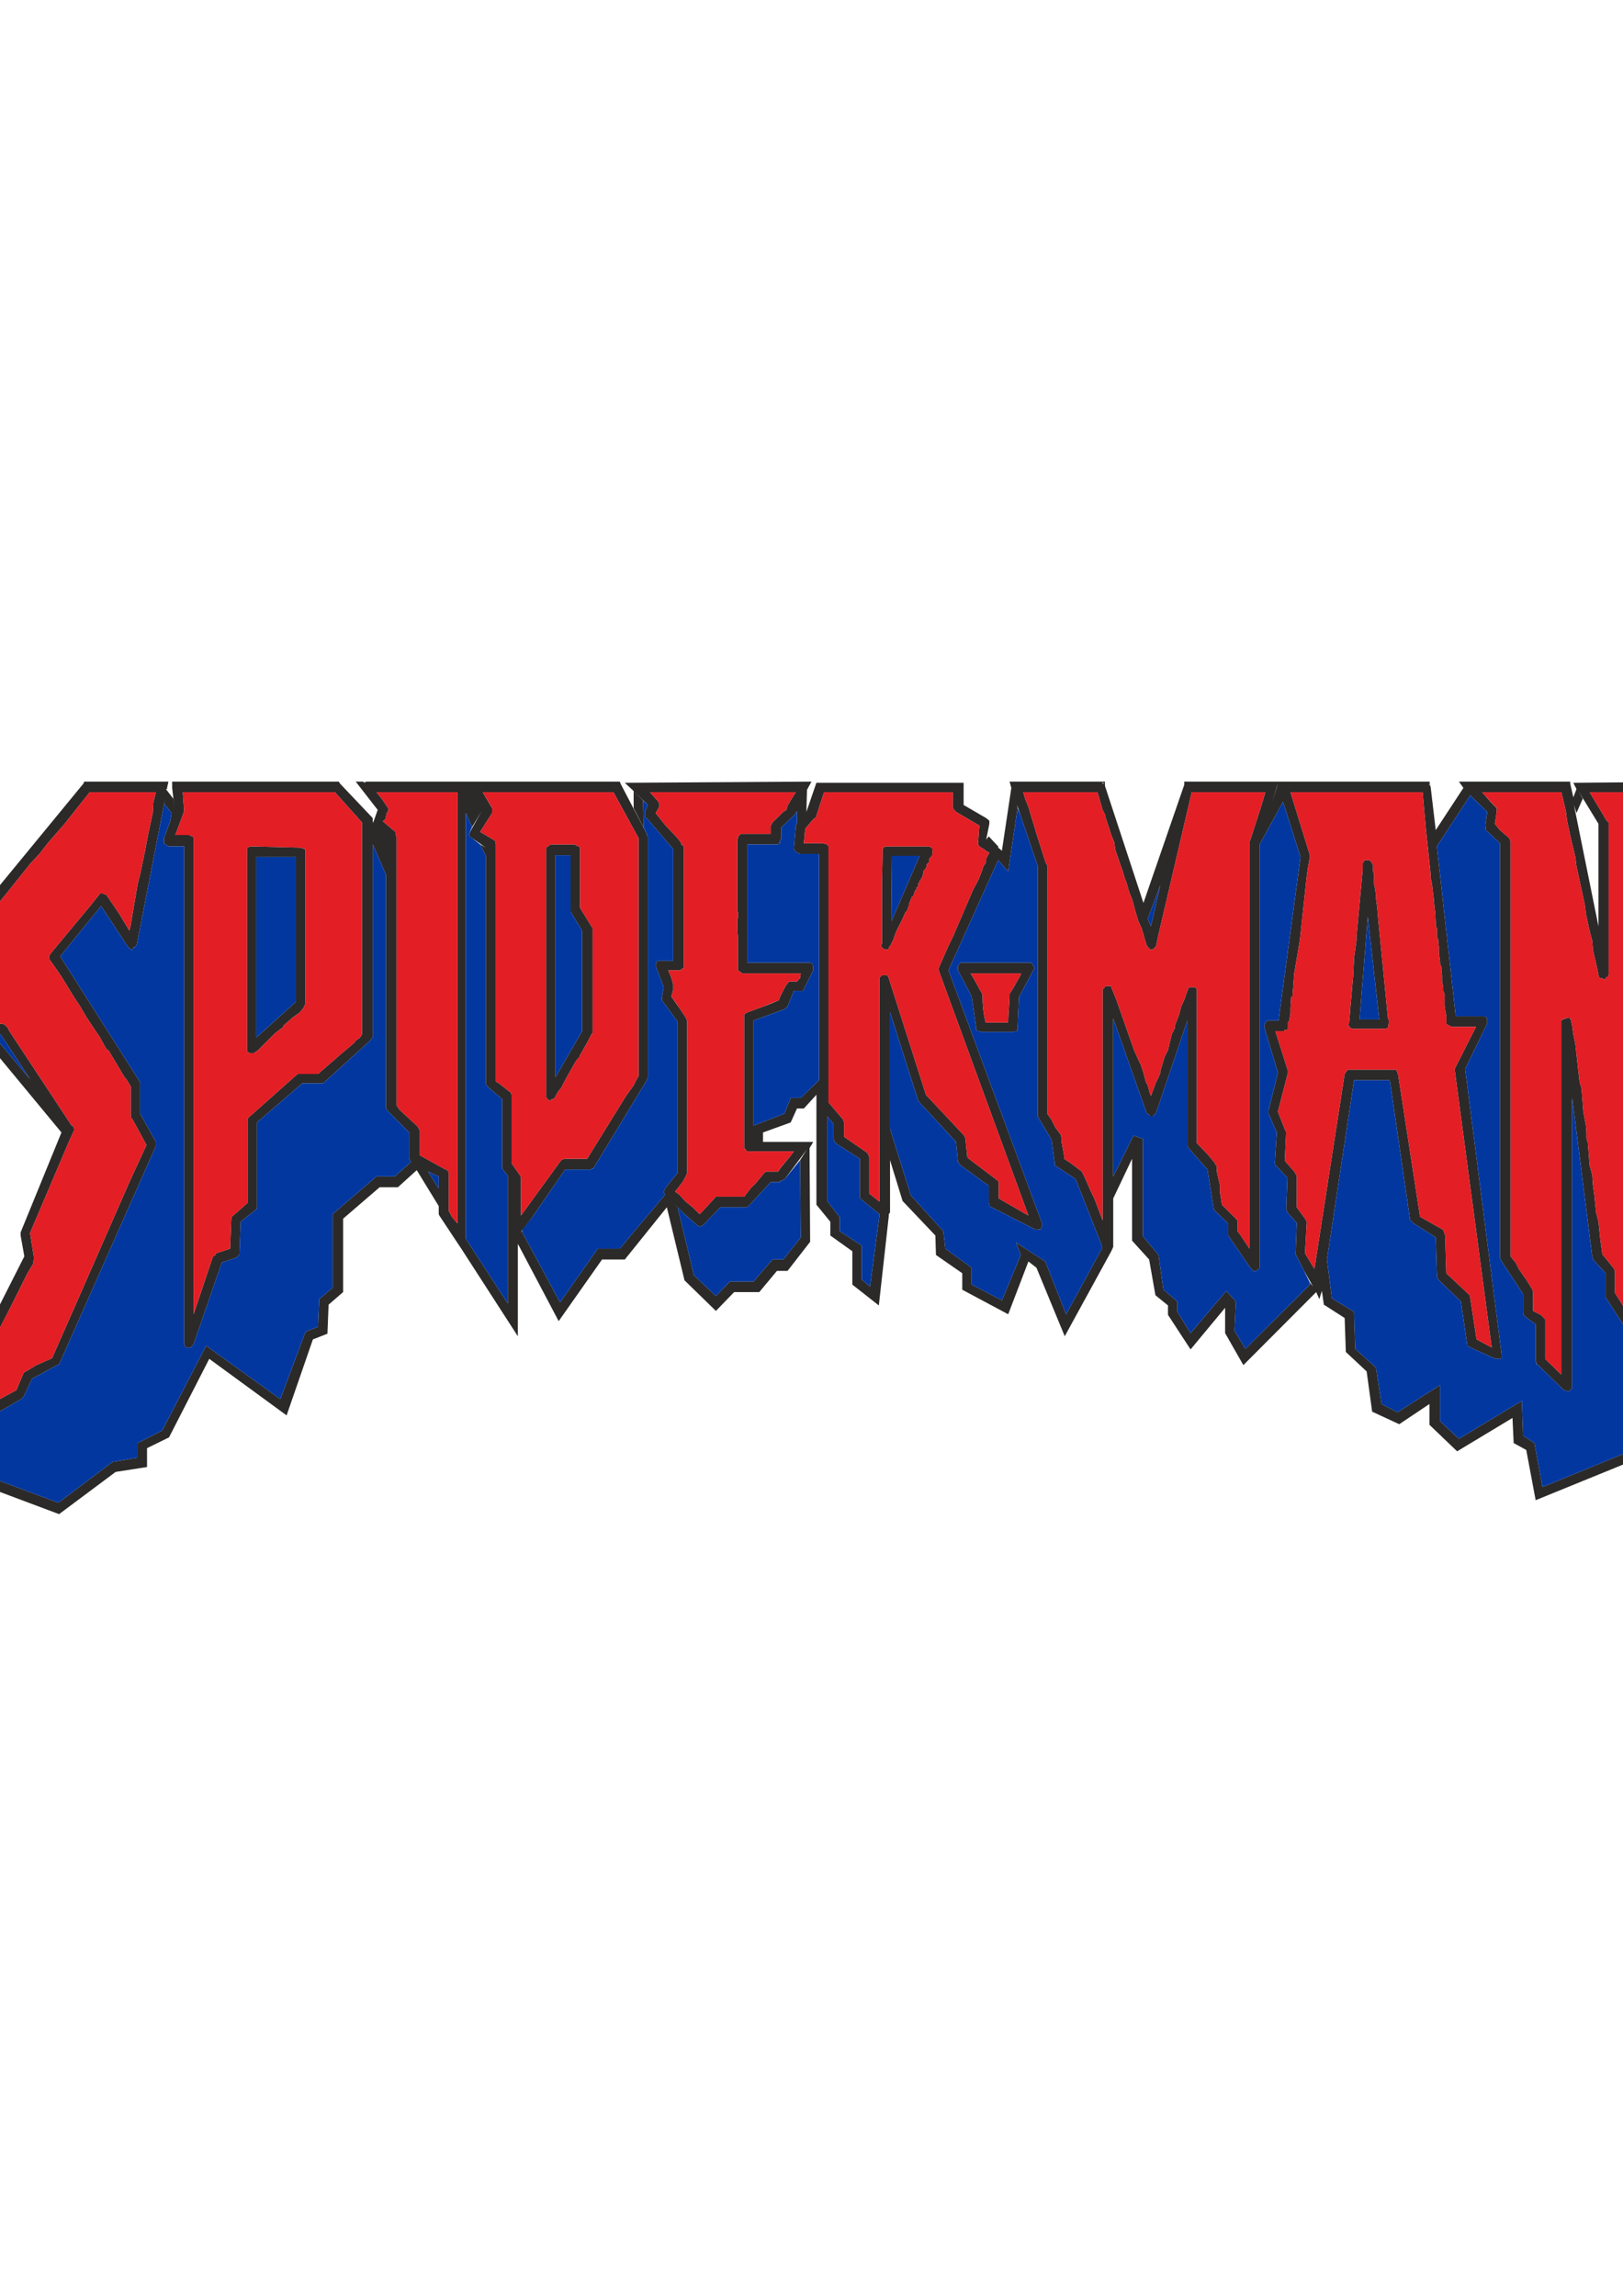 <?xml version="1.0" encoding="UTF-8"?>
<!DOCTYPE svg PUBLIC "-//W3C//DTD SVG 1.1//EN" "http://www.w3.org/Graphics/SVG/1.1/DTD/svg11.dtd">
<!-- Creator: CorelDRAW X8 -->
<svg xmlns="http://www.w3.org/2000/svg" xml:space="preserve" width="8.268in" height="11.693in" version="1.1" style="shape-rendering:geometricPrecision; text-rendering:geometricPrecision; image-rendering:optimizeQuality; fill-rule:evenodd; clip-rule:evenodd"
viewBox="0 0 8268 11693"
 xmlns:xlink="http://www.w3.org/1999/xlink">
 <defs>
  <style type="text/css">
   <![CDATA[
    .fil0 {fill:#2B2A29}
    .fil2 {fill:#E31E24}
    .fil1 {fill:#0237A0}
   ]]>
  </style>
 </defs>
 <g id="Layer_x0020_1">
  <g id="_2539046635536">
   <path class="fil0" d="M4031 4071l23 -36 -743 0 32 36 6 6 10 16 0 16 -19 32 51 64 61 64 19 26 0 6 13 10 0 621 -13 3 0 7 -67 0 16 38 9 32 0 32 -9 32 25 36 16 22 32 48 7 16 0 778 -7 16 -16 29 -25 32 -13 16 22 16 32 35 39 32 32 32 16 -16 67 -73 144 0 32 -42 29 -29 42 -51 9 -6 61 0 10 -16 54 -65 16 -22 -240 0 -6 -10 -7 -6 0 -682 16 -10 80 -29 39 -15 41 -17 7 -19 16 -32 16 -29 6 -3 0 -6 10 -7 38 0 16 -19 3 -22 -297 0 -10 -7 -13 -9 0 -167 -3 -35 0 -64 3 0 0 -32 -3 0 0 -368 3 -7 0 -6 13 -16 154 0 0 -42 6 -9 3 -7 55 -54 16 -10 6 -22 19 -32zm-560 864l0 0zm-753 1256l161 -234 134 0 0 -6 10 0 272 -449 6 -16 0 -1223 -6 -10 0 -6 -131 -250 -7 -16 -807 0 13 6 -13 -6 -483 0 -16 6 3 -6 -42 0 112 144 -25 71 3 -13 -3 6 0 -22 -167 -176 -6 -10 -849 0 0 32 13 112 -7 -57 -38 -49 6 0 0 -6 7 -32 -429 0 -4 10 -637 775 0 6 -3 3 0 192 3 7 112 144 0 32 -19 96 432 522 -208 509 0 16 19 106 -563 1111 73 -45 0 -3 667 250 288 -215 160 -25 0 -96 112 -55 205 -400 394 288 134 -387 74 -29 6 -148 74 -64 0 -374 186 -160 93 0 96 -87 112 183 0 41 3 7 80 121 32 48 288 446 0 -471 208 394 221 -314 116 0 214 -266 90 372 160 156 93 -96 128 0 90 -108 54 0 115 -148 -3 -477 19 -32 -35 0 10 13 -10 -13 -221 0 0 -48 141 -51 32 -71 35 0 64 -70 0 560 71 87 0 70 112 80 0 170 135 106 51 -458 0 -7 6 -9 0 -266 64 208 167 176 3 99 134 93 0 84 234 125 103 -269 41 32 144 349 237 -433 10 -22 0 -247 96 -202 0 417 87 96 32 182 64 52 0 48 115 176 176 -212 0 129 93 163 371 -372 16 36 13 -42 10 70 106 68 6 173 106 99 28 205 138 64 154 -103 0 106 141 135 282 -170 6 128 64 35 48 256 650 -265 7 0 3 -7 6 -9 0 -3065 87 -58 3 0 0 -6 6 0 -6 6 6 -6 0 -96 122 -154 -692 6 16 32 -16 42 -16 -70 0 12 0 -22 -567 0 23 32 -141 215 -26 -221 -6 -10 -3 -6 3 0 6 12 -6 -22 -1249 0 0 16 -208 602 -196 -596 0 -22 -16 0 4 6 12 4 -12 0 -4 -10 -470 0 9 32 -48 320 -19 -16 0 -6 -48 -51 -13 16 16 -80 0 -16 -9 -13 9 13 -16 -13 -115 -67 0 -113 -750 0 -51 148 3 -112 23 -42 -951 6 45 42 0 87 51 99 -3 -138 -55 -54 80 77 -16 35 0 29 7 0 137 160 0 570 -80 0 -6 9 -3 16 41 109 -9 51 0 16 80 109 0 769 -64 80 -7 19 7 13 -231 275 -112 0 -192 273 -192 -356 0 -13 -10 16 67 -89zm535 -1864l0 -58 -128 -234 -666 0 48 81 0 25 -61 96 71 42 6 6 3 16 0 1208 16 9 61 48 3 10 0 349 45 64 3 16 0 186 205 -282 16 -7 116 0 198 -320 39 -54 9 -19 16 -29 0 -1153zm-471 0l0 -10 13 -9 10 -7 122 0 12 7 10 3 6 6 0 305 4 9 38 61 16 26 6 9 0 535 -6 6 -16 32 -42 74 0 6 -16 17 -12 19 -36 64 -12 22 -20 39 -16 19 -16 29 -6 9 -10 0 -6 7 -7 0 -9 -7 -7 -9 0 -1262zm471 1153l0 0zm1736 -1169l-6 -10 0 -16 6 -80 -119 -70 -9 -10 -7 -9 0 -81 -656 0 -42 129 -13 9 -41 48 -7 74 97 0 22 6 6 10 0 1303 74 87 6 16 0 73 116 80 6 7 6 16 0 186 52 41 0 -1140 13 -13 25 0 7 7 3 9 189 593 195 208 6 16 10 96 144 109 13 10 3 9 0 80 151 87 -455 -1243 -3 -13 3 -9 45 -103 25 -51 103 -240 26 -48 22 -55 0 -6 10 -19 6 -7 0 -6 3 -10 0 -9 16 -29 -19 -10 -6 -6 -26 -16zm-487 6l7 -6 227 0 6 6 7 0 0 10 3 6 -3 16 0 7 -7 9 -6 7 -3 9 0 10 -13 13 0 9 -3 10 -7 6 -6 10 0 6 -3 10 0 6 -13 23 -3 3 0 6 -7 7 0 16 -9 3 0 13 -7 3 -9 29 -7 3 -16 39 0 6 -9 26 -7 6 -22 48 -26 51 -16 45 -16 32 -6 3 0 7 -3 6 -16 0 -13 -6 -3 -7 -7 -3 7 -13 0 -307 3 -144 0 -32 6 -7zm-442 -185l0 64 -6 9 -10 119 10 16 22 9 96 0 0 1153 -93 90 -51 0 -32 80 -157 61 0 -535 157 -58 16 -13 32 -80 48 0 0 -3 3 -6 48 -96 0 -10 -3 -22 -13 -7 -320 0 0 -602 157 0 3 -6 7 0 0 -19 6 0 0 -61 67 -64 13 -19zm-1729 105l0 -202 -413 0 29 36 32 48 0 13 -7 3 -9 38 -13 10 64 54 0 10 6 13 0 1370 16 23 90 83 13 22 0 128 3 0 70 39 58 32 6 0 7 10 3 6 0 195 16 29 29 35 0 -1995zm-487 106l0 925 -9 16 -23 16 -6 10 -26 22 -38 32 -122 106 -103 0 -9 7 -234 208 -6 3 -7 13 0 426 -73 64 -7 6 -3 16 -6 147 -71 23 -3 9 -13 7 -99 295 0 -2431 -23 -10 -70 0 45 -121 -7 -97 775 0 138 154 0 154zm-288 0l0 769 -7 15 -3 7 -22 26 -10 6 -22 16 -48 42 0 6 -42 32 -86 86 -23 16 -19 0 -13 -6 -3 -6 0 -1025 3 -10 13 -6 10 0 246 6 19 7 7 0 0 19zm-1842 3071l-9 19 592 221 276 -208 128 -22 0 -74 125 -64 224 -432 378 272 128 -343 64 -25 6 -141 68 -58 0 -375 224 -192 93 0 83 -74 -10 -16 0 -134 -105 -106 -13 -16 0 -1191 -67 -154 0 983 -13 16 -240 218 -106 0 -231 199 0 435 -3 7 -80 64 -6 166 -16 16 -74 26 -144 416 -7 7 -6 9 -26 0 -6 -9 -3 -7 0 -2536 -80 0 -23 -16 0 -26 32 -86 7 -42 -39 -48 0 7 7 -32 -13 64 -131 675 -7 13 0 3 -9 0 -7 13 -9 0 -16 -16 -135 -205 -208 256 407 641 0 160 80 144 0 22 -493 1112 -10 3 -128 70 -42 90 -13 13 -211 122 -45 80 -9 9 -106 71 -45 22 22 -16zm3116 -3058l0 1130 135 -234 0 -512 -58 -96 0 -288 -77 0zm-425 -87l-10 -6 -6 -10 0 -6 64 -115 -48 80 -32 -71 0 2168 214 330 0 -650 -29 -38 0 -353 -67 -57 -13 -13 -3 -10 0 -1159 -29 -58 29 16 -70 -48zm-225 1698l55 86 0 -61 -55 -25zm1272 182l83 346 112 106 71 -74 121 0 96 -112 55 0 89 -112 -3 -394 35 -55 -115 154 -6 0 -7 7 -9 0 0 6 -48 0 -106 115 -6 7 -10 6 -134 0 -87 90 -16 9 -10 -3 -70 -61 -58 -57 23 22zm794 -423l0 74 6 16 4 6 124 80 0 199 10 10 90 73 0 7 -48 362 -42 -36 0 -173 -112 -73 0 -71 -64 -83 0 -432 32 41zm-3468 -1585l3 -54 13 -52 -337 0 -128 161 -86 99 -42 54 -45 48 -128 160 -32 39 -19 26 -32 38 -86 106 -26 25 0 157 19 26 16 22 39 51 25 32 13 13 3 20 0 102 64 0 13 6 16 16 3 10 321 487 6 0 6 16 0 9 -22 48 -10 23 -192 451 19 119 0 16 -3 22 -29 48 -80 160 -25 49 -87 169 -19 39 -80 160 -29 48 -51 105 -32 55 -23 51 -32 55 90 -55 45 -25 10 -26 25 -55 16 -9 39 -23 64 -41 57 -32 55 -29 38 -90 16 -9 48 -29 80 -35 144 -327 250 -570 87 -189 -71 -131 -6 -7 -3 -9 0 -151 -23 -38 -9 -10 -80 -134 -13 -10 -32 -58 -32 -48 -36 -54 -32 -55 -32 -48 -64 -105 -38 -55 -23 -32 -3 -16 10 -16 202 -243 44 -55 4 -6 16 0 13 6 3 0 38 55 32 48 48 80 7 -29 3 -19 32 -189 13 -51 25 -119 7 -38 9 -48 23 -106zm528 224l0 919 202 -182 0 -737 -202 0zm-1345 903l192 228 -150 -228 -42 0zm8570 -1136l0 19 6 54 -16 10 -38 22 -3 0 -29 16 -10 23 0 2789 -6 -10 -10 -6 -32 -19 -25 -16 0 -29 -7 -51 0 -93 -6 -42 -4 -16 -22 -38 -42 -64 -60 -96 0 -106 -4 -16 -44 -55 -16 -19 -4 -29 -6 -41 -10 -96 -12 -48 -10 -96 -6 -42 -4 -54 -13 -48 -9 -113 -7 -25 0 -29 -3 -35 -6 -32 -7 -39 -9 -118 -10 -32 -6 -51 -16 -145 -10 -48 -6 -44 -7 -32 -3 0 0 -4 -6 -6 -32 10 -7 6 0 1803 -83 -80 0 -202 -22 -22 -39 -20 0 -92 -3 -16 -6 -10 -26 -42 -16 -22 -22 -32 -16 -32 -26 -32 0 -2114 -6 -16 -48 -41 -26 -32 3 -16 7 -48 0 -16 -32 -32 -42 -49 403 0 23 97 6 48 19 89 23 96 6 48 42 193 6 48 10 48 9 41 13 48 4 48 22 96 6 32 4 13 6 3 10 0 12 7 4 -7 0 -3 6 0 0 -6 6 0 4 -10 0 -775 -10 -9 -87 -145 503 0 -38 49 -32 32 0 16zm-388 64l-102 -167 22 39 -32 73 -13 -41 125 618 0 -522zm-1470 169l0 -9 -99 -321 673 0 16 180 25 237 0 19 7 32 9 77 0 9 7 58 3 55 0 16 6 9 0 45 7 16 0 10 3 25 0 29 6 48 0 10 7 16 0 16 3 25 0 29 6 32 0 19 7 16 0 61 3 10 0 10 6 32 0 38 7 6 9 4 10 6 125 0 -109 215 189 1418 -77 -41 -32 -209 -3 -16 -119 -112 -6 -192 -10 -29 -118 -67 -112 -727 -10 -22 -246 0 -10 13 -6 9 -154 993 -48 -80 9 -160 -9 -16 -42 -58 0 -160 -13 -22 -48 -55 7 -147 -7 -13 -35 -90 51 -198 0 -10 -64 -202 45 0 0 -6 16 0 3 -10 0 -28 7 -10 6 -38 0 -26 3 -48 0 -7 7 -3 9 -118 29 -170 35 -327 7 -48 9 -48zm269 32l10 -16 26 0 12 16 4 7 0 32 6 16 0 51 6 29 4 32 0 16 6 42 6 70 48 490 4 6 -4 0 4 4 0 22 -4 22 -16 4 -160 0 -16 -4 -6 -12 -6 -4 6 -6 6 -64 0 -6 16 -180 0 -6 4 -80 12 -87 0 -19 32 -343 0 -32zm-64 747l0 0zm144 -452l0 0zm1381 2466l-10 -71 -74 -38 0 -3 -6 -7 -6 -233 -128 -199 0 -122 -64 -70 -4 -16 -102 -807 0 1479 -7 7 -3 0 0 3 -6 6 -26 -6 -134 -131 -7 0 0 -13 -3 -3 0 -189 -48 -35 -13 -13 -3 -10 0 -96 -109 -166 -9 -17 0 -2113 -71 -67 -3 -23 0 -6 9 -64 -86 -84 -170 260 96 865 151 0 9 12 0 26 -112 231 186 1457 0 16 -9 3 -23 0 -128 -58 -16 -9 0 -7 -32 -218 -115 -112 -7 -16 -6 -198 -115 -74 -16 -16 -103 -711 -182 0 -138 913 25 198 113 68 6 189 106 96 28 185 81 42 217 -138 0 183 96 90 321 -193 6 177 58 38 41 224 561 -230 -10 -161 7 32 -13 -57zm-1377 -1966l-58 -522 -42 522 100 0zm-580 -1157l-375 0 -169 724 -13 61 -16 16 -16 0 -3 -6 -7 -7 -6 -9 -10 -32 -6 -23 -10 -32 -16 -35 -16 -54 -6 -23 -10 -35 -16 -39 -10 -38 -12 -32 -10 -35 -6 -16 -32 -93 -4 -35 -16 -39 -12 -38 -16 -48 -4 -19 -12 -23 -16 -54 -10 -36 -378 0 10 36 16 38 22 74 10 32 6 22 51 160 7 10 0 1265 22 32 19 38 29 39 0 3 3 13 0 19 7 38 6 32 0 16 35 23 55 42 16 32 32 73 16 32 42 112 0 -1178 12 -10 0 -6 32 0 0 6 4 10 22 54 90 256 29 65 3 3 13 38 3 10 13 48 9 16 10 38 6 16 26 -70 13 -26 9 -22 0 -10 23 -74 16 -32 9 -38 10 -42 16 -32 0 -12 22 -58 10 -39 16 -35 13 -38 9 -23 0 -3 32 0 10 10 0 784 61 64 32 39 0 3 9 13 0 26 7 32 9 38 0 35 10 64 77 77 3 10 0 48 16 22 23 35 22 32 0 -2075 3 -6 55 -170 22 -74zm-560 788l0 0zm-23 -105l-16 -39 64 -170 -48 209zm647 -727l-29 93 23 -77 6 -16zm131 2478l-35 -70 -6 -10 6 -160 -48 -54 -6 -16 6 -160 -54 -58 -7 -6 -3 -10 10 -157 -42 -96 0 -16 48 -192 -70 -234 0 -6 6 -16 10 -10 57 0 112 -833 -89 -281 -119 217 0 2156 -3 6 -6 0 -7 10 -19 0 -6 -10 -7 -6 -112 -164 0 -61 -67 -64 -7 -9 -32 -202 -96 -109 -6 -10 0 -640 -160 471 -16 16 -16 0 -3 -7 -13 -9 -170 -481 0 804 103 -208 48 16 0 496 80 96 25 177 71 60 0 52 67 109 182 -215 49 54 -7 148 55 93 329 -327 0 -10 16 20 -48 -84zm-2123 -1633l0 0zm183 -381l0 0zm16 -32l0 0zm-173 -64l-3 333 144 -333 -141 0zm653 -211l-16 -48 3 16 -48 323 -51 -58 -253 561 477 1290 0 7 -6 22 -26 3 -237 -121 0 -7 -3 -9 0 -87 -144 -105 -13 -17 -10 -102 -192 -208 -144 -452 0 593 106 339 166 183 10 89 134 97 0 86 154 80 96 -231 -25 -64 150 97 106 269 182 -334 0 -16 -134 -339 -106 -70 0 -10 -16 -119 -70 -118 0 -1275 -90 -265zm67 794l-73 137 -7 157 0 10 -3 0 0 6 -13 0 -3 4 -166 0 -10 -4 -6 0 -10 -6 0 -10 -23 -160 -70 -134 0 -23 13 -16 362 0 16 29 -7 10zm-259 121c0,50 4,97 16,145l115 0c0,-51 7,-97 7,-148 13,-14 44,-74 57,-96l0 -6 -256 0c23,32 40,74 61,105zm612 1153l0 7 0 -7z"/>
   <path class="fil1" d="M2718 6191l161 -234 134 0 0 -6 10 0 272 -449 6 -16 0 -1223 -6 -10 0 -6 -16 -32 -3 -138 25 23 -16 35 0 29 7 0 137 160 0 570 -80 0 -6 9 -3 16 41 109 -9 51 0 16 80 109 0 769 -64 80 -7 19 7 13 -231 275 -112 0 -192 273 -192 -356 0 -13 57 -73zm1342 -2059l0 64 -6 9 -10 119 10 16 22 9 96 0 0 1153 -93 90 -51 0 -32 80 -157 61 0 -535 157 -58 16 -13 32 -80 48 0 0 -3 3 -6 48 -96 0 -10 -3 -22 -13 -7 -320 0 0 -602 157 0 3 -6 7 0 0 -19 6 0 0 -61 67 -64 13 -19zm-4346 3282l-9 19 592 221 276 -208 128 -22 0 -74 125 -64 224 -432 378 272 128 -343 64 -25 6 -141 68 -58 0 -375 224 -192 93 0 83 -74 -10 -16 0 -134 -105 -106 -13 -16 0 -1191 -67 -154 0 983 -13 16 -240 218 -106 0 -231 199 0 435 -3 7 -80 64 -6 166 -16 16 -74 26 -144 416 -7 7 -6 9 -26 0 -6 -9 -3 -7 0 -2536 -80 0 -23 -16 0 -26 32 -86 7 -42 -39 -48 0 7 -6 32 -131 675 -7 13 0 3 -9 0 -7 13 -9 0 -16 -16 -135 -205 -208 256 407 641 0 160 80 144 0 22 -493 1112 -10 3 -128 70 -42 90 -13 13 -211 122 -45 80 -9 9 -106 71 -23 6zm3116 -3058l0 1130 135 -234 0 -512 -58 -96 0 -288 -77 0zm-425 -87l-10 -6 -6 -10 0 -6 16 -35 -32 -71 0 2168 214 330 0 -650 -29 -38 0 -353 -67 -57 -13 -13 -3 -10 0 -1159 -29 -58 -41 -32zm-225 1698l55 86 0 -61 -55 -25zm1307 217l-35 -35 83 346 112 106 71 -74 121 0 96 -112 55 0 89 -112 -3 -394 -80 99 -6 0 -7 7 -9 0 0 6 -48 0 -106 115 -6 7 -10 6 -134 0 -87 90 -16 9 -10 -3 -70 -61zm759 -458l0 74 6 16 4 6 124 80 0 199 10 10 90 73 0 7 -48 362 -42 -36 0 -173 -112 -73 0 -71 -64 -83 0 -432 32 41zm-2940 -1361l0 919 202 -182 0 -737 -202 0zm-1345 903l192 228 -150 -228 -42 0zm8442 1890l-10 -71 -74 -38 0 -3 -6 -7 -6 -233 -128 -199 0 -122 -64 -70 -4 -16 -102 -807 0 1479 -7 7 -3 0 0 3 -6 6 -26 -6 -134 -131 -7 0 0 -13 -3 -3 0 -189 -48 -35 -13 -13 -3 -10 0 -96 -109 -166 -9 -17 0 -2113 -71 -67 -3 -23 0 -6 9 -64 -86 -84 -170 260 96 865 151 0 9 12 0 26 -112 231 186 1457 0 16 -9 3 -23 0 -128 -58 -16 -9 0 -7 -32 -218 -115 -112 -7 -16 -6 -198 -115 -74 -16 -16 -103 -711 -182 0 -138 913 25 198 113 68 6 189 106 96 28 185 81 42 217 -138 0 183 96 90 321 -193 6 177 58 38 41 224 561 -230 -10 -161 -6 -25zm-1377 -1966l-58 -522 -42 522 100 0zm-1163 -474l-16 -39 64 -170 -48 209zm778 1751l-35 -70 -6 -10 6 -160 -48 -54 -6 -16 6 -160 -54 -58 -7 -6 -3 -10 10 -157 -42 -96 0 -16 48 -192 -70 -234 0 -6 6 -16 10 -10 57 0 112 -833 -89 -281 -119 217 0 2156 -3 6 -6 0 -7 10 -19 0 -6 -10 -7 -6 -112 -164 0 -61 -67 -64 -7 -9 -32 -202 -96 -109 -6 -10 0 -640 -160 471 -16 16 -16 0 -3 -7 -13 -9 -170 -481 0 804 103 -208 48 16 0 496 80 96 25 177 71 60 0 52 67 109 182 -215 49 54 -7 148 55 93 329 -327 0 -10 -32 -64zm-2097 -2110l-3 333 144 -333 -141 0zm640 -243l13 32 90 265 0 1275 70 118 16 119 0 10 106 70 134 339 0 16 -182 334 -106 -269 -150 -97 25 64 -96 231 -154 -80 0 -86 -134 -97 -10 -89 -166 -183 -106 -339 0 -593 144 452 192 208 10 102 13 17 144 105 0 87 3 9 0 7 237 121 26 -3 6 -22 0 -7 -477 -1290 253 -561 51 58 48 -323zm80 826l-73 137 -7 157 0 10 -3 0 0 6 -13 0 -3 4 -166 0 -10 -4 -6 0 -10 -6 0 -10 -23 -160 -70 -134 0 -23 13 -16 362 0 16 29 -7 10z"/>
   <path class="fil2" d="M5005 5063c0,50 4,97 16,145l115 0c0,-51 7,-97 7,-148 13,-14 44,-74 57,-96l0 -6 -256 0c24,33 39,73 61,105z"/>
   <polygon class="fil2" points="6446,4035 6071,4035 5902,4759 5889,4820 5873,4836 5857,4836 5854,4830 5847,4823 5841,4814 5831,4782 5825,4759 5815,4727 5799,4692 5783,4637 5777,4615 5767,4580 5751,4541 5741,4503 5729,4471 5719,4436 5713,4420 5681,4327 5677,4292 5661,4253 5649,4215 5633,4167 5629,4147 5617,4125 5601,4071 5591,4035 5213,4035 5223,4071 5239,4109 5261,4183 5271,4215 5277,4237 5328,4397 5335,4407 5335,5672 5357,5704 5376,5742 5405,5781 5405,5784 5408,5797 5408,5816 5415,5854 5421,5886 5421,5902 5456,5925 5511,5967 5527,5999 5559,6072 5575,6104 5617,6216 5617,5038 5629,5028 5629,5022 5661,5022 5661,5028 5665,5038 5687,5092 5777,5348 5806,5413 5809,5416 5822,5454 5825,5464 5838,5512 5847,5528 5857,5566 5863,5582 5889,5512 5902,5486 5911,5464 5911,5454 5934,5380 5950,5348 5959,5310 5969,5268 5985,5236 5985,5224 6007,5166 6017,5127 6033,5092 6046,5054 6055,5031 6055,5028 6087,5028 6097,5038 6097,5822 6158,5886 6190,5925 6190,5928 6199,5941 6199,5967 6206,5999 6215,6037 6215,6072 6225,6136 6302,6213 6305,6223 6305,6271 6321,6293 6344,6328 6366,6360 6366,4285 6369,4279 6424,4109 "/>
   <path class="fil2" d="M6673 4365l0 -9 -99 -321 673 0 16 180 25 237 0 19 7 32 9 77 0 9 7 58 3 55 0 16 6 9 0 45 7 16 0 10 3 25 0 29 6 48 0 10 7 16 0 16 3 25 0 29 6 32 0 19 7 16 0 61 3 10 0 9 6 33 0 38 7 6 9 4 10 6 125 0 -109 215 189 1418 -77 -41 -32 -209 -3 -16 -119 -112 -6 -192 -10 -29 -118 -67 -112 -727 -10 -22 -246 0 -10 13 -6 9 -154 993 -48 -80 9 -160 -9 -16 -42 -58 0 -160 -13 -22 -48 -55 7 -147 -7 -13 -35 -90 51 -198 0 -10 -64 -202 45 0 0 -6 16 0 3 -10 0 -28 7 -10 6 -38 0 -26 3 -48 0 -7 7 -3 9 -118 29 -170 35 -327 7 -48 9 -48zm269 32l10 -16 26 0 12 16 4 7 0 32 6 16 0 51 6 29 4 32 0 16 6 41 6 71 48 490 4 6 -4 0 4 3 0 23 -4 22 -16 4 -160 0 -16 -4 -6 -12 -6 -4 6 -6 6 -64 0 -7 16 -179 0 -6 4 -80 12 -87 0 -19 32 -343 0 -32z"/>
   <polygon class="fil2" points="8531,4132 8531,4151 8537,4205 8521,4215 8483,4237 8480,4237 8451,4253 8441,4276 8441,7065 8435,7055 8425,7049 8393,7030 8368,7014 8368,6985 8361,6934 8361,6841 8355,6799 8351,6783 8329,6745 8287,6681 8227,6585 8227,6479 8223,6463 8179,6408 8163,6389 8159,6360 8153,6319 8143,6223 8131,6175 8121,6079 8115,6037 8111,5983 8098,5934 8089,5822 8082,5797 8082,5768 8079,5733 8073,5701 8066,5662 8057,5544 8047,5512 8041,5461 8025,5316 8015,5268 8009,5224 8002,5191 7999,5191 7999,5188 7993,5182 7961,5191 7954,5198 7954,7001 7871,6921 7871,6719 7849,6697 7810,6677 7810,6585 7807,6569 7801,6559 7775,6517 7759,6495 7737,6463 7721,6431 7695,6399 7695,4285 7689,4269 7641,4228 7615,4196 7618,4180 7625,4132 7625,4115 7593,4083 7551,4035 7954,4035 7977,4132 7983,4180 8002,4269 8025,4365 8031,4413 8073,4605 8079,4654 8089,4702 8098,4743 8111,4791 8115,4839 8137,4935 8143,4967 8147,4980 8153,4983 8163,4983 8175,4990 8179,4983 8179,4980 8185,4980 8185,4974 8191,4974 8195,4964 8195,4189 8185,4180 8098,4035 8601,4035 8563,4083 8531,4115 "/>
   <polygon class="fil2" points="778,4141 781,4087 794,4035 457,4035 329,4196 243,4295 201,4349 156,4397 28,4557 -4,4596 -23,4621 -55,4660 -141,4766 -167,4791 -167,4948 -148,4974 -132,4996 -93,5047 -68,5079 -55,5092 -52,5111 -52,5214 12,5214 25,5220 41,5236 44,5246 365,5733 371,5733 377,5749 377,5758 355,5806 345,5829 153,6280 172,6399 172,6415 169,6437 140,6485 60,6645 35,6693 -52,6863 -71,6902 -151,7062 -180,7110 -231,7215 -263,7270 -286,7321 -318,7376 -228,7321 -183,7296 -173,7270 -148,7215 -132,7206 -93,7183 -29,7142 28,7110 83,7081 121,6991 137,6982 185,6953 265,6918 409,6591 659,6021 746,5832 675,5701 669,5694 666,5685 666,5534 643,5496 634,5486 554,5352 541,5342 509,5284 477,5236 441,5182 409,5127 377,5079 313,4974 275,4919 252,4887 249,4871 259,4855 461,4612 505,4557 509,4551 525,4551 538,4557 541,4557 579,4612 611,4660 659,4740 666,4711 669,4692 701,4503 714,4452 739,4333 746,4295 755,4247 "/>
   <path class="fil2" d="M1844 4343l0 925 -9 16 -23 16 -6 10 -26 22 -38 32 -122 106 -103 0 -9 7 -234 208 -6 3 -7 13 0 426 -73 64 -7 6 -3 16 -6 147 -71 23 -3 9 -13 7 -99 294 0 -2430 -23 -10 -70 0 45 -121 -7 -97 775 0 138 154 0 154zm-288 0l0 768 -7 16 -3 7 -22 26 -10 6 -22 16 -48 42 0 6 -42 32 -86 86 -23 16 -19 0 -13 -6 -3 -6 0 -1025 3 -10 13 -6 10 0 246 6 19 7 7 0 0 19z"/>
   <polygon class="fil2" points="2331,4237 2331,4035 1918,4035 1947,4071 1979,4119 1979,4132 1972,4135 1963,4173 1950,4183 2014,4237 2014,4247 2020,4260 2020,5630 2036,5653 2126,5736 2139,5758 2139,5886 2142,5886 2212,5925 2270,5957 2276,5957 2283,5967 2286,5973 2286,6168 2302,6197 2331,6232 "/>
   <path class="fil2" d="M4989 4311l-6 -10 0 -16 6 -80 -119 -70 -9 -10 -7 -10 0 -80 -656 0 -42 129 -13 9 -41 48 -7 74 97 0 22 6 6 10 0 1303 74 87 6 16 0 73 116 80 6 7 6 16 0 186 52 41 0 -1140 13 -13 25 0 7 7 3 9 189 593 195 208 6 16 10 96 144 109 13 10 3 9 0 80 151 87 -455 -1243 -3 -13 3 -9 45 -103 25 -51 103 -240 26 -48 22 -55 0 -6 10 -19 6 -7 0 -6 3 -10 0 -9 16 -29 -19 -10 -6 -6 -26 -16zm-487 6l7 -6 227 0 6 6 7 0 0 10 3 6 -3 16 0 7 -7 9 -6 7 -3 9 0 10 -13 13 0 9 -3 10 -7 6 -6 10 0 6 -3 10 0 6 -13 23 -3 3 0 6 -7 7 0 16 -9 3 0 13 -7 3 -9 29 -7 3 -16 38 0 7 -9 25 -7 7 -22 48 -26 51 -16 45 -16 32 -6 3 0 7 -3 6 -7 0 -9 0 -13 -6 -3 -7 -7 -3 7 -13 0 -307 3 -144 0 -32 6 -7z"/>
   <path class="fil2" d="M3253 4327l0 -58 -128 -234 -666 0 48 80 0 26 -61 96 71 42 6 6 3 16 0 1208 16 9 61 48 3 10 0 349 45 64 3 16 0 186 205 -282 16 -7 116 0 198 -320 39 -54 9 -19 16 -29 0 -1153zm-471 0l0 -10 13 -9 10 -7 122 0 12 7 10 3 6 6 0 304 4 10 38 61 16 26 6 9 0 535 -6 6 -16 32 -42 74 0 6 -16 16 -12 20 -36 64 -12 22 -20 39 -16 19 -16 29 -6 9 -10 0 -6 7 -7 0 -9 -7 -7 -9 0 -1262z"/>
   <polygon class="fil2" points="4031,4071 4054,4035 3311,4035 3343,4071 3349,4077 3359,4093 3359,4109 3340,4141 3391,4205 3452,4269 3471,4295 3471,4301 3484,4311 3484,4932 3471,4935 3471,4942 3404,4942 3420,4980 3429,5012 3429,5044 3420,5076 3445,5111 3461,5134 3493,5182 3500,5198 3500,5976 3493,5992 3477,6021 3452,6053 3439,6069 3461,6085 3493,6120 3532,6152 3564,6184 3580,6168 3647,6095 3791,6095 3823,6053 3852,6024 3894,5973 3903,5967 3964,5967 3974,5950 4028,5886 4044,5864 3804,5864 3798,5854 3791,5848 3791,5166 3807,5156 3887,5127 3926,5111 3967,5095 3974,5076 3990,5044 4006,5015 4012,5012 4012,5006 4022,4999 4060,4999 4076,4980 4079,4958 3782,4958 3772,4951 3759,4942 3759,4775 3756,4740 3756,4676 3759,4676 3759,4644 3756,4644 3756,4276 3759,4269 3759,4263 3772,4247 3926,4247 3926,4205 3932,4196 3935,4189 3990,4135 4006,4125 4012,4103 "/>
  </g>
 </g>
</svg>
